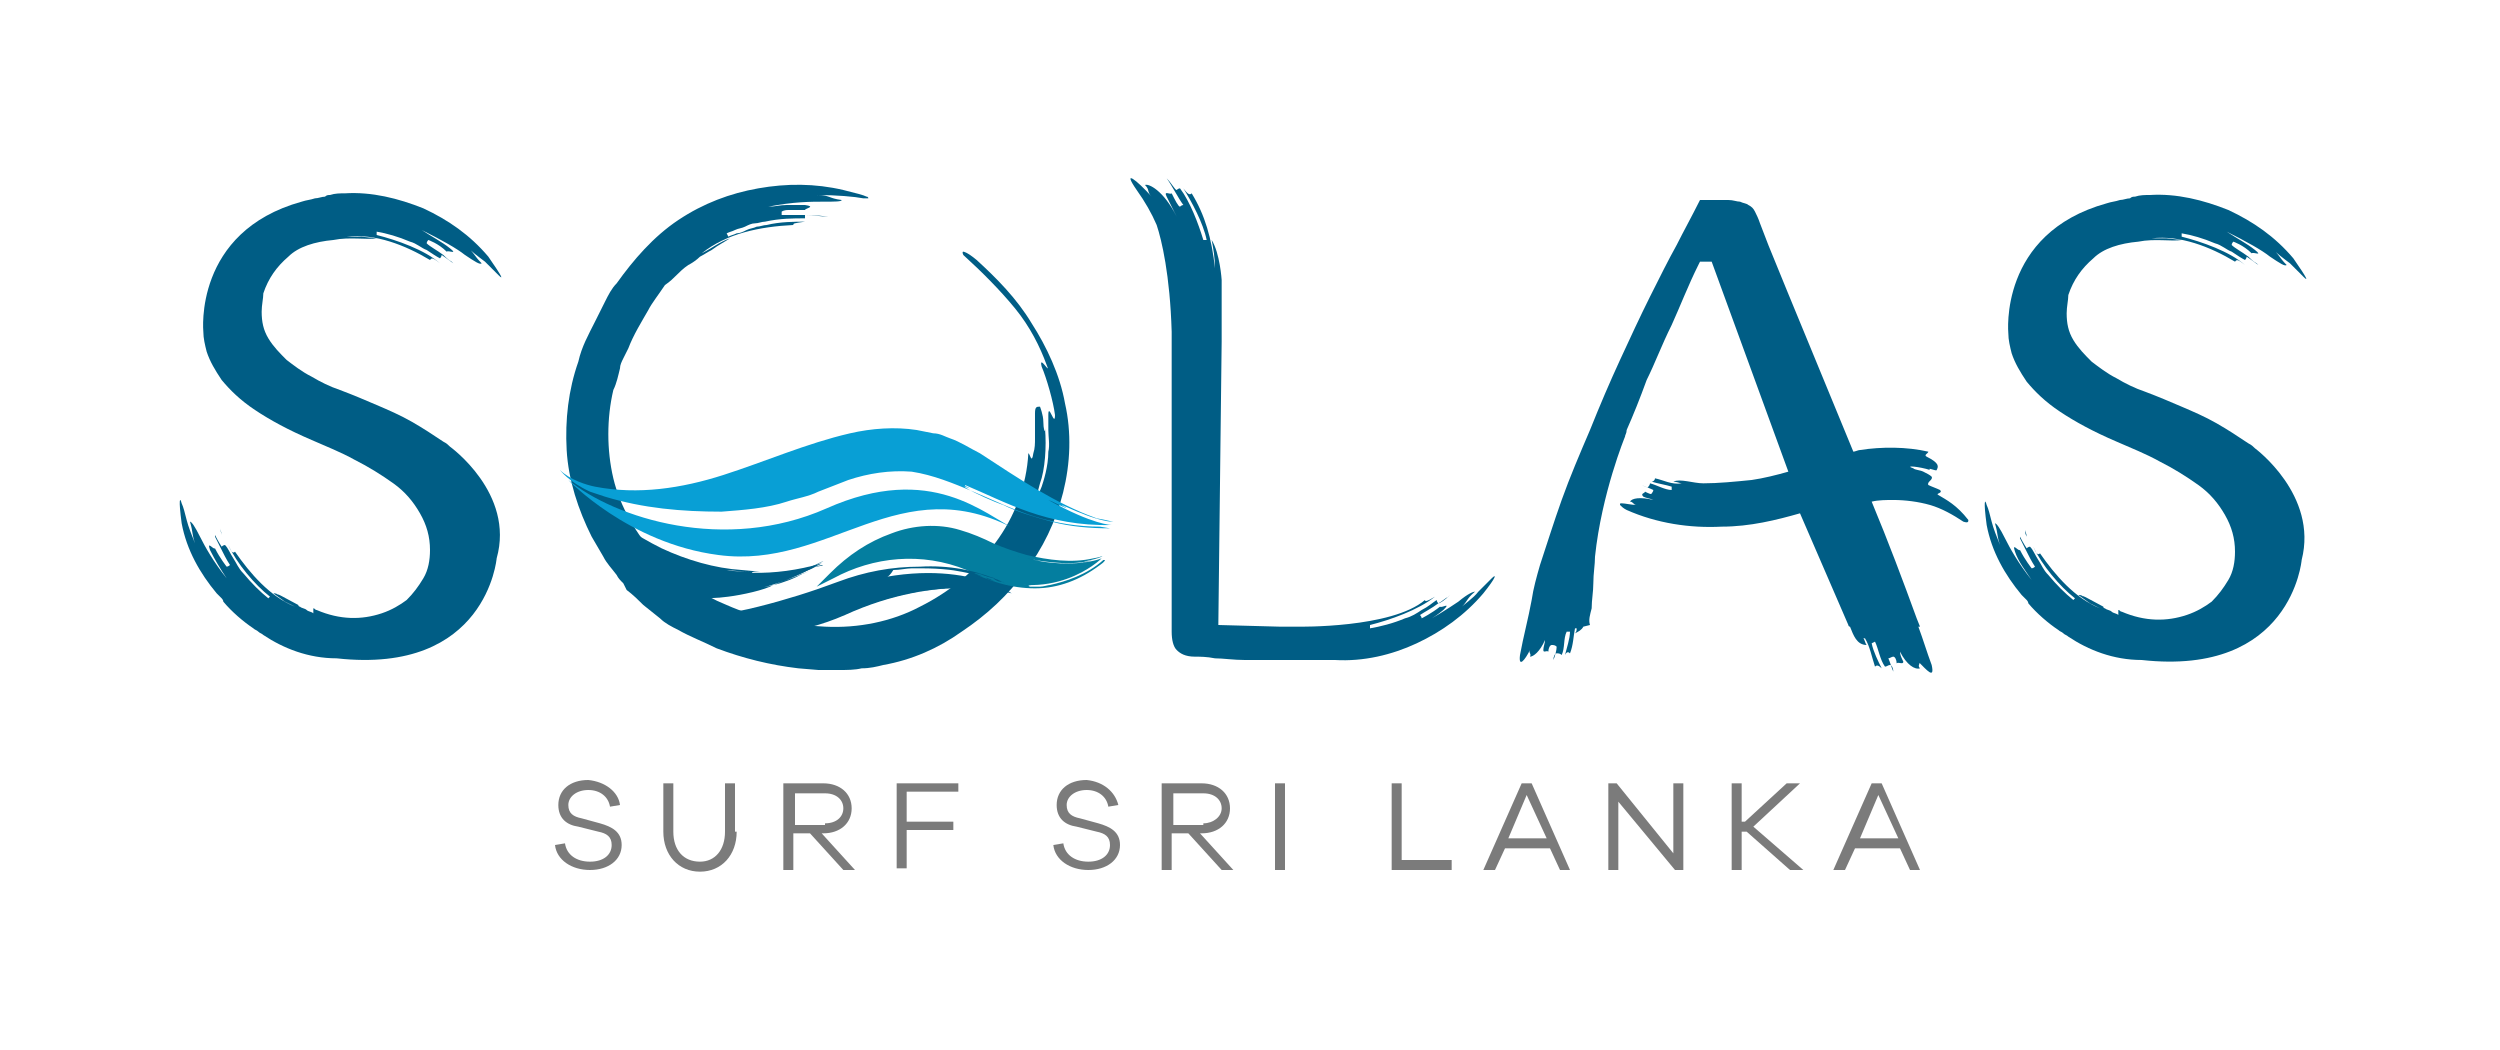 <?xml version="1.0" encoding="utf-8"?>
<!-- Generator: Adobe Illustrator 23.0.0, SVG Export Plug-In . SVG Version: 6.00 Build 0)  -->
<svg version="1.1" id="Layer_1" xmlns="http://www.w3.org/2000/svg" xmlns:xlink="http://www.w3.org/1999/xlink" x="0px" y="0px"
	 viewBox="0 0 150 63" style="enable-background:new 0 0 150 63;" xml:space="preserve">
<style type="text/css">
	.st0{fill:#7B7B7B;}
	.st1{fill:#005D85;}
	.st2{fill:#047E9F;}
	.st3{fill:#089FD5;}
</style>
<title>SOLASArtboard 1</title>
<g>
	<g>
		<path class="st0" d="M37.2,48.3l-0.6,0.1c-0.1-0.6-0.6-1-1.3-1c-0.7,0-1.2,0.4-1.2,0.9c0,0.5,0.3,0.7,0.8,0.8l1.1,0.3
			c0.7,0.2,1.3,0.5,1.3,1.3c0,0.9-0.8,1.5-1.9,1.5c-1.1,0-2-0.6-2.1-1.5l0.6-0.1c0.1,0.7,0.7,1.1,1.5,1.1c0.8,0,1.3-0.4,1.3-1
			c0-0.5-0.3-0.7-0.8-0.8l-1.2-0.3c-0.7-0.1-1.2-0.5-1.2-1.3c0-0.9,0.7-1.5,1.8-1.5C36.3,46.9,37.1,47.5,37.2,48.3z"/>
		<path class="st0" d="M44.2,49.9c0,1.4-0.9,2.4-2.2,2.4c-1.3,0-2.2-1-2.2-2.4V47h0.6v2.9c0,1.1,0.6,1.8,1.6,1.8
			c0.9,0,1.5-0.7,1.5-1.8V47h0.6V49.9z"/>
		<path class="st0" d="M50.6,52.2l-2-2.2h-1v2.2h-0.6V47h2.4c1,0,1.7,0.6,1.7,1.5c0,0.9-0.7,1.5-1.7,1.5h-0.1l2,2.2H50.6z
			 M49.5,49.4c0.7,0,1.1-0.4,1.1-0.9s-0.4-0.9-1.1-0.9h-1.8v1.9H49.5z"/>
		<path class="st0" d="M54.4,49.3h2.8v0.5h-2.8v2.3h-0.6V47h3.7v0.5h-3.1V49.3z"/>
		<path class="st0" d="M67.1,48.3l-0.6,0.1c-0.1-0.6-0.6-1-1.3-1c-0.7,0-1.2,0.4-1.2,0.9c0,0.5,0.3,0.7,0.8,0.8l1.1,0.3
			c0.7,0.2,1.3,0.5,1.3,1.3c0,0.9-0.8,1.5-1.9,1.5c-1.1,0-2-0.6-2.1-1.5l0.6-0.1c0.1,0.7,0.7,1.1,1.5,1.1c0.8,0,1.3-0.4,1.3-1
			c0-0.5-0.3-0.7-0.8-0.8l-1.2-0.3c-0.7-0.1-1.2-0.5-1.2-1.3c0-0.9,0.7-1.5,1.8-1.5C66.2,46.9,66.9,47.5,67.1,48.3z"/>
		<path class="st0" d="M73.3,52.2l-2-2.2h-1v2.2h-0.6V47h2.4c1,0,1.7,0.6,1.7,1.5c0,0.9-0.7,1.5-1.7,1.5h-0.1l2,2.2H73.3z
			 M72.2,49.4c0.6,0,1.1-0.4,1.1-0.9s-0.4-0.9-1.1-0.9h-1.8v1.9H72.2z"/>
		<path class="st0" d="M76.5,52.2V47h0.6v5.2H76.5z"/>
		<path class="st0" d="M87.1,52.2h-3.6V47h0.6v4.6h3V52.2z"/>
		<path class="st0" d="M93.6,52.2L93,50.9h-2.7l-0.6,1.3H89l2.3-5.2h0.6l2.3,5.2H93.6z M91.6,47.7l-1.1,2.6h2.3L91.6,47.7z"/>
		<path class="st0" d="M101,52.2h-0.5l-3.4-4.1v4.1h-0.6V47H97l3.4,4.2V47h0.6V52.2z"/>
		<path class="st0" d="M107.4,52.2l-2.6-2.3h-0.3v2.3h-0.6V47h0.6v2.3h0.2l2.5-2.3h0.8l-2.8,2.6l3,2.6H107.4z"/>
		<path class="st0" d="M114.6,52.2l-0.6-1.3h-2.7l-0.6,1.3h-0.7l2.3-5.2h0.6l2.3,5.2H114.6z M112.7,47.7l-1.1,2.6h2.3L112.7,47.7z"
			/>
	</g>
	<g>
		<g>
			<path class="st1" d="M38.9,18.6c-0.4,0.7-0.9,1.5-1.2,2.3l-0.3,0.6c-0.1,0.2-0.2,0.4-0.2,0.6c-0.1,0.4-0.2,0.9-0.4,1.3
				c-0.4,1.7-0.4,3.6,0,5.3c0.4,1.7,1.4,3.4,2.6,4.7c1.2,1.3,2.7,2.3,4.2,2.9c1.8,0.8,3.8,1.2,5.9,1.3c2,0.1,4-0.3,5.7-1.2
				c1.8-0.9,3.4-2.2,4.5-3.8c1.2-1.6,1.9-3.5,2-5.4c0.1,0,0.2,0.7,0.3,0c0.1-0.3,0.1-0.6,0.1-0.9c0-0.3,0-0.5,0-0.7
				c0-0.4,0-0.6,0-0.8c0-0.4,0.1-0.4,0.3-0.4c0,0,0.2,0.5,0.2,0.9c0,0.4,0.1,0.8,0.1,0.4c0.1,1.1,0,2.5-0.3,3.3
				c-0.1,0.4-0.2,0.7-0.2,0.8c0,0.1,0.1-0.1,0.3-0.6c0.1-0.3,0.4-1.2,0.4-2.1c0.1-0.4,0-0.9,0-1.3c0-0.4,0-0.7,0-0.9
				c0-0.4,0.1-0.2,0.2,0c0.1,0.2,0.2,0.4,0.2,0c-0.1-0.8-0.5-2.2-0.8-2.9c-0.2-0.8,0.6,0.6,0.3-0.1c-0.4-1.1-1-2.3-1.9-3.4
				c-0.9-1.1-2-2.2-3.1-3.2c0,0-0.1-0.2,0-0.2c0,0,0.2,0,0.8,0.5c1.2,1.1,2.4,2.3,3.3,3.8c0.9,1.4,1.7,3.1,2,4.8
				c0.8,3.5-0.3,7.4-2.4,10.1c-1,1.4-2.3,2.6-3.8,3.6c-1.4,1-3,1.7-4.7,2c-0.4,0.1-0.8,0.2-1.3,0.2c-0.4,0.1-0.9,0.1-1.3,0.1
				c-0.4,0-0.9,0-1.3,0l-1.2-0.1c-1.7-0.2-3.3-0.6-4.9-1.2c-0.8-0.4-1.6-0.7-2.3-1.1c-0.4-0.2-0.8-0.4-1.1-0.7l-1-0.8
				c-0.3-0.3-0.6-0.6-1-0.9L37.4,35c-0.2-0.2-0.3-0.3-0.4-0.5c-0.3-0.4-0.6-0.7-0.8-1.1l-0.7-1.2c-0.8-1.6-1.4-3.4-1.5-5.2
				c-0.1-1.8,0.1-3.6,0.7-5.3c0.2-0.9,0.6-1.6,1-2.4c0.2-0.4,0.4-0.8,0.6-1.2c0.2-0.4,0.4-0.8,0.7-1.1c1-1.4,2.2-2.8,3.7-3.8
				c1.5-1,3.1-1.6,4.8-1.9c1.7-0.3,3.4-0.3,5.1,0.1c0.8,0.2,1.2,0.3,1.4,0.4c0.1,0,0.1,0.1,0.1,0.1c0,0-0.1,0-0.3,0
				c-0.5-0.1-1.6-0.2-2.8-0.2c0.8,0,0.7,0.2,1.5,0.3c0,0.1-0.4,0.1-1.1,0.1c-0.7,0-1.8,0-3.3,0.3c0.4,0,0.7-0.1,1.1-0.1
				c0.4,0,0.7,0,1.1,0c0.7,0.1,0,0.2,0,0.3c-0.4,0-0.7,0-1,0c-0.3,0-0.4,0.1-0.4,0.1c0,0.1,0,0.2,0,0.2c0.3,0,0.9,0,1.4,0
				c0.5,0,1,0.1,1.4,0.1c-0.7-0.1-1.4-0.1-1.4-0.1c0,0.1,0,0.2,0,0.2c-0.7,0-1.5,0-2.4,0.2c-0.2,0-0.4,0.1-0.6,0.1
				c-0.2,0-0.4,0.1-0.6,0.2c-0.2,0.1-0.4,0.1-0.6,0.2c-0.2,0.1-0.3,0.1-0.5,0.2l0.1,0.2c0.2-0.1,0.3-0.1,0.5-0.2
				c0.2,0,0.4-0.1,0.6-0.2c0.2-0.1,0.4-0.1,0.6-0.2c0.2,0,0.4-0.1,0.6-0.1c0.8-0.2,1.7-0.2,2.3-0.2c-0.7,0.1-0.7,0.1-0.7,0.2
				c-2,0.1-4,0.5-5.5,1.7c0.6-0.3,1.1-0.7,1.7-0.9c-0.3,0.2-0.7,0.4-1.1,0.7c-0.2,0.1-0.5,0.3-0.7,0.4c-0.2,0.2-0.5,0.4-0.7,0.5
				c-0.3,0.2-0.5,0.4-0.7,0.6c-0.2,0.2-0.4,0.4-0.7,0.6C39.5,17.7,39.1,18.2,38.9,18.6z"/>
		</g>
		<g>
			<path class="st2" d="M66.1,33.5c0,0-2.8,1.2-7.5-1.1s-8.8,2.2-8.8,2.2s4-2.5,8.7-0.3C63.1,36.5,66.1,33.5,66.1,33.5z"/>
			<g>
				<path class="st2" d="M59.4,32.9c-0.8-0.3-1.5-0.7-2.4-0.8c-0.8-0.1-1.7-0.1-2.5,0c-1.7,0.4-3.2,1.3-4.4,2.4
					c-0.1,0.1-0.1,0.1-0.2,0.2l-0.1-0.2c1.7-0.9,3.6-1.4,5.5-1.2c1,0.1,1.9,0.3,2.9,0.7c0.9,0.4,1.8,0.8,2.7,0.9c0,0-0.3,0,0,0
					c0.6,0.1,0.9,0.1,1.1,0.1c0.2,0,0.2,0,0.2,0c0,0-0.2,0-0.4,0c-0.2,0-0.4,0-0.2,0c-0.9,0-2.5-0.5-1.6-0.2
					c0.2,0.1,0.5,0.1,0.9,0.2c0.4,0,0.8,0.1,0.9,0.1c0.3,0-0.3,0,0,0.1c0.2,0,0.4,0,0.6,0c0.2,0,0.5-0.1,0.6-0.1
					c0.3-0.1-0.3,0.1,0,0c0.9-0.2,2.2-0.6,3.2-1.5c0,0,0.1,0,0.1,0c0,0,0,0.1-0.3,0.3c-1.2,0.9-2.5,1.4-3.9,1.4
					c-0.7,0-1.4-0.1-2.1-0.3c-0.7-0.2-1.4-0.5-2-0.8c-2.7-1.1-5.6-0.8-8,0.5l-1,0.5l0.8-0.8c1.1-1.1,2.3-1.9,3.7-2.4
					c1.3-0.5,2.8-0.6,4.1-0.2c0.7,0.2,1.4,0.5,2,0.8c0.7,0.3,1.3,0.5,2,0.7c1.3,0.3,2.7,0.5,4,0.2c0.6-0.1,0.6-0.2,0.5-0.1
					c-0.2,0.1-0.6,0.2-1.1,0.3c0.3,0,0.3,0,0.6-0.1c0,0-0.6,0.2-1.8,0.2c0.3,0,0.6,0,0.9,0c0.3,0,0,0,0,0c-0.3,0-0.4,0-0.6,0
					c0,0,0,0,0,0c0.3,0,0.9,0,1.2-0.1c-0.2,0-0.3,0-0.4,0.1c-0.1,0-0.2,0-0.2,0c0,0,0,0,0,0c-0.6,0.1-1.6,0-2.2-0.1l0,0
					c0.6,0.1,1.6,0.2,2.2,0.1c-0.3,0-0.3,0-0.3,0c-0.9,0-1.9-0.1-2.8-0.3c0.3,0.1,0.6,0.1,0.9,0.2c-0.3,0-0.9-0.1-1.4-0.3
					C60.4,33.3,59.8,33.1,59.4,32.9z"/>
			</g>
		</g>
		<g>
			<path class="st1" d="M60.7,35.6c0,0-3.7-2.6-10.5-0.2c-6.5,2.3-8.3,2-9.5,1.6c0,0,4.3,2.4,10-0.1C56.4,34.3,60.7,35.6,60.7,35.6z
				"/>
			<g>
				<path class="st1" d="M52.7,34.8c-1.8,0.4-3.7,1.2-5.8,1.8c-1,0.3-2,0.5-3,0.7c-1,0.2-2.1,0.2-3-0.1l-0.2-0.1l0.1-0.3
					c2,1,4.4,1.2,6.6,0.8c1.1-0.2,2.2-0.5,3.3-1c1.1-0.5,2.2-0.8,3.2-1.1c0,0-0.4,0.1,0,0c0.7-0.2,1.1-0.2,1.3-0.2
					c0.2,0,0.2,0,0.2,0c0,0-0.3,0.1-0.5,0.1c-0.2,0-0.4,0.1-0.2,0c-1.1,0.2-2.9,0.8-1.8,0.5c0.4-0.1,1.8-0.5,2.2-0.5
					c0.4,0-0.4,0.1,0,0.1c0.4-0.1,1.1-0.2,1.5-0.2c0.4,0-0.4,0.1,0,0c1.1-0.1,2.6-0.1,4.1,0.3c0,0,0.4,0.1-0.4-0.1
					c-3.2-0.6-6.7,0-9.7,1.4c-3.1,1.3-6.8,1.5-10,0l0.1-0.3c1.6,0.5,3.2,0.2,4.8-0.2c1.6-0.4,3.2-0.9,4.8-1.5
					c1.6-0.6,3.2-0.9,4.9-0.9c1.7-0.1,3.4,0.2,4.9,0.9c0.7,0.3,0.8,0.5,0.6,0.3c-0.2-0.1-0.7-0.4-1.3-0.6c0.4,0.1,0.4,0.2,0.7,0.3
					c0,0,0,0-0.1,0c-0.1,0-0.3-0.1-0.4-0.2c-0.4-0.1-0.9-0.3-1.7-0.5c0.4,0.1,0.7,0.2,1.1,0.3c0.4,0.1,0,0,0,0
					c-0.2-0.1-0.4-0.1-0.5-0.1c-0.1,0-0.2,0-0.2,0c0,0,0,0,0,0c0.4,0.1,1.1,0.3,1.4,0.5c-0.2-0.1-0.4-0.1-0.5-0.2
					c-0.1-0.1-0.2-0.1-0.2-0.1c0,0,0,0,0,0c-0.7-0.2-1.8-0.4-2.6-0.5l0,0c0.8,0,1.9,0.2,2.6,0.5c-0.4-0.1-0.4-0.1-0.4-0.1
					c-1.1-0.3-2.2-0.4-3.3-0.4c0.4,0,0.7,0,1.1,0c-0.3,0-0.5,0-0.7,0c-0.3,0-0.6,0-1,0c-0.3,0-0.7,0.1-1.1,0.1
					C53.3,34.7,53,34.8,52.7,34.8z"/>
			</g>
		</g>
		<g>
			<path class="st1" d="M49.3,33.8c0,0-4.1,2.4-8.4,1.8c-3.5-0.5-4.5-3.9-4.7-4.9C38.7,33.1,43.5,35.5,49.3,33.8z"/>
			<g>
				<path class="st1" d="M43.7,35.8c-0.7,0.1-1.4,0.1-2.1,0.1c-0.7,0-1.5-0.2-2.2-0.6c-1.4-0.7-2.4-2.1-2.9-3.4l-0.1-0.3l-0.1-0.2
					l-0.1-0.3L36,30.5l0-0.1c0,0,0-0.1,0-0.1l0.1,0l0.2,0.2l0.4,0.4l0.2,0.2l0.1,0.1c0.2,0.1,0.3,0.3,0.5,0.4
					c0.7,0.5,1.4,0.9,2.2,1.3c1.5,0.7,3.2,1.2,4.8,1.3c0,0-0.3,0,0,0c1.1,0.1,1.1,0.1,1.1,0.1c0,0-0.2,0-0.4,0c-0.2,0-0.3,0-0.2,0
					c-0.8,0-2.2-0.2-1.4-0.1c0.3,0.1,1.4,0.1,1.6,0.1c0.3,0-0.3,0,0,0.1c0.3,0,0.8,0,1.1,0c0.3,0-0.3,0.1,0,0c0.8,0,1.9-0.2,3-0.5
					c0,0,0.3,0-0.3,0.1c-2.3,0.6-4.9,0.7-7.2,0c-1.2-0.3-2.3-0.8-3.4-1.4c-0.5-0.3-1.1-0.7-1.5-1.1l-0.3-0.3l0,0c0,0,0,0,0,0
					l0.1,0.2c0.4,1.2,1.1,2.2,2,3c0.9,0.8,2.1,1.1,3.3,1.1c2.4,0.1,4.8-0.6,6.9-1.6c1-0.5,0.3-0.1-0.5,0.3c0.2-0.1,0.3-0.1,0.5-0.2
					c0,0-0.1,0.1-0.4,0.2c-0.2,0.1-0.6,0.3-1.1,0.5c0.3-0.1,0.5-0.2,0.8-0.3c0.3-0.1,0,0,0,0c-0.3,0.1-0.5,0.2-0.5,0.2c0,0,0,0,0,0
					c0.3-0.1,0.8-0.3,1-0.4c-0.2,0.1-0.5,0.2-0.5,0.2c0,0,0,0,0,0c-0.5,0.2-1.3,0.5-1.8,0.7l0,0c0.5-0.1,1.3-0.4,1.8-0.7
					c-0.3,0.1-0.2,0.1-0.2,0.1c-0.8,0.3-1.6,0.6-2.4,0.8c0.3-0.1,0.5-0.1,0.8-0.2C45.9,35.4,44.5,35.7,43.7,35.8z"/>
			</g>
		</g>
		<path class="st3" d="M66.6,31.7c-1.2,0-2.4-0.1-3.5-0.4c-1.1-0.3-2.1-0.6-2.9-1c-0.6-0.2,0.6,0.2,0,0c-0.6-0.2-1.7-0.7-2.2-1
			c-0.5-0.3,0.6,0.2,0-0.1c0,0-0.1,0-0.1-0.1c2.4,1,4.9,2.5,8.8,2.4c0,0-1.1,0-3.8-1.5c0,0,0,0,0,0c0.3,0.1,0.6,0.3,1.1,0.5
			c0,0,0.6,0.2,0,0c-0.1-0.1-0.2-0.1-0.3-0.2c0.5,0.2,0.9,0.4,1.2,0.5c0.6,0.2,0.9,0.3,0.9,0.3c-0.5-0.2-0.5-0.2-0.9-0.3
			c0.7,0.3,1.5,0.5,1.8,0.5c0.2,0,0.2,0,0.1,0c-0.1,0-0.4-0.1-1-0.2c-2.5-0.9-4.7-2.4-7-3.9c-0.6-0.3-1.2-0.7-1.8-0.9
			c-0.3-0.1-0.6-0.3-1-0.3l-1-0.2c-1.3-0.2-2.7-0.1-4,0.2c-2.6,0.6-5.1,1.7-7.6,2.5c-2.5,0.8-5.1,1.2-7.7,0.7
			c-0.5-0.1-1.5-0.4-2.1-1c0,0,0.5,0.7,1.8,1.3l0,0c0,0,0,0,0,0c0.3,0.1,0.6,0.2,0.9,0.3c2.3,0.7,4.6,0.9,7,0.9
			c1.3-0.1,2.7-0.2,3.9-0.6c0.6-0.2,1.3-0.3,1.9-0.6l1.8-0.7c1.2-0.4,2.5-0.6,3.8-0.5c1.3,0.2,2.5,0.7,3.7,1.2
			c1.2,0.5,2.4,1.1,3.7,1.5c1.3,0.4,2.6,0.6,3.9,0.6C67.2,31.8,66.6,31.7,66.6,31.7z"/>
		<path class="st3" d="M49.6,30.5c-6.1,2.7-12.7,0.6-15.5-1.7c0,0,3.6,3.8,9,4.5C49.8,34.2,54,28,61,31.8
			C59.1,30.9,55.9,27.7,49.6,30.5z"/>
	</g>
	<g>
		<path class="st1" d="M13.3,32.1c0-0.2-0.1-0.3-0.1-0.4C13.2,31.8,13.3,32,13.3,32.1z"/>
		<path class="st1" d="M27,26.8L27,26.8c-0.1-0.1-0.2-0.2-0.4-0.3c-0.6-0.4-1.2-0.8-1.9-1.2c-0.7-0.4-1.4-0.7-2.1-1
			c-0.7-0.3-1.4-0.6-2.2-0.9c-0.6-0.2-1.2-0.5-1.7-0.8c-0.6-0.3-1.1-0.7-1.5-1c-0.4-0.4-0.8-0.8-1.1-1.3c-0.3-0.5-0.4-1-0.4-1.6
			c0-0.4,0.1-0.8,0.1-1.1c0.3-0.9,0.8-1.6,1.5-2.2c0.6-0.6,1.6-0.9,2.7-1c1-0.2,2,0,2.6-0.1l-0.9-0.1l-0.9,0c1.7-0.2,3.5,0.5,5,1.4
			c0.1-0.1,0.1-0.2,0.6,0.2c-0.9-0.8-2.6-1.4-3.8-1.7l0-0.2c0.6,0.1,1.3,0.3,2,0.6c0.4,0.1,0.7,0.4,1,0.5c0.3,0.2,0.6,0.4,0.8,0.5
			c0,0,0.1-0.1,0.1-0.2c0,0,0.3,0.2,0.7,0.5c0,0-0.1-0.1-0.1-0.1c-0.2-0.1-0.4-0.3-0.5-0.4c-0.4-0.3-0.8-0.5-1-0.7
			c0-0.1,0.1-0.2,0.1-0.2c0,0,0.6,0.2,1.1,0.7c0.1-0.1,0.7,0.2,0.2-0.2c-0.5-0.4-1.1-0.7-1.7-1.1c1.2,0.6,2.1,1.1,2.6,1.5
			c0.6,0.4,0.9,0.6,1,0.5c-0.5-0.5-0.4-0.6-1-1.1c0.4,0.4,0.8,0.7,1.2,1c0.3,0.3,0.6,0.6,0.8,0.8c0.3,0.3,0.3,0.2-0.6-1.1
			c-1.1-1.3-2.4-2.2-3.9-2.9c-1.5-0.6-3.1-1-4.7-0.9c-0.3,0-0.6,0-0.9,0.1l0,0c-0.1,0-0.2,0-0.3,0.1c-0.2,0-0.4,0.1-0.6,0.1
			c-0.3,0.1-0.5,0.1-0.8,0.2c0,0,0,0,0,0c-6.5,1.8-5.9,7.8-5.9,7.8l0,0c0,0.4,0.1,0.8,0.2,1.2c0.2,0.6,0.5,1.1,0.9,1.7
			c0.5,0.6,1.1,1.2,2,1.8c0.9,0.6,2,1.2,3.4,1.8c0.9,0.4,1.7,0.7,2.6,1.2c0.8,0.4,1.6,0.9,2.3,1.4c0.7,0.5,1.2,1.1,1.6,1.8
			c0.4,0.7,0.6,1.4,0.6,2.2c0,0.6-0.1,1.2-0.4,1.7c-0.3,0.5-0.6,0.9-1,1.3c-0.4,0.3-0.9,0.6-1.5,0.8c-1.2,0.4-2.5,0.4-3.9-0.2
			c-0.1,0-0.1-0.1-0.2-0.1v0.3c-0.1-0.1-0.3-0.1-0.4-0.2l0,0c-0.1-0.1-0.3-0.1-0.4-0.2c0,0-0.1,0-0.1-0.1c-1.1-0.6-1.3-0.7-1.2-0.6
			c-0.1-0.1-0.2-0.1-0.3-0.1l0.7,0.5l0.6,0.3l0,0c-1.5-0.6-2.7-2-3.6-3.3c-0.1,0.1-0.2,0.1-0.4-0.4c0.5,1.1,1.6,2.4,2.5,3.1
			l-0.1,0.1c-0.5-0.4-1-0.9-1.5-1.5c-0.3-0.3-0.4-0.6-0.6-0.9c-0.2-0.3-0.3-0.6-0.5-0.8c-0.1,0-0.2,0.1-0.2,0.1c0,0-0.2-0.3-0.4-0.7
			c0,0,0,0.1,0,0.1c0.1,0.2,0.2,0.4,0.3,0.6c0.2,0.4,0.4,0.8,0.6,1.1c0,0-0.1,0.1-0.2,0.1c0,0-0.4-0.5-0.7-1.1
			c-0.1,0.1-0.5-0.5-0.3,0.1c0.3,0.6,0.6,1.1,1,1.7c-0.8-1-1.3-1.9-1.6-2.5c-0.3-0.6-0.5-0.9-0.6-0.9c0.2,0.7,0.1,0.7,0.3,1.3
			c-0.2-0.5-0.4-1-0.5-1.4c-0.1-0.4-0.2-0.8-0.3-1c-0.1-0.4-0.2-0.3,0,1.2c0.3,1.6,1.1,3,2.1,4.2c0.1,0.1,0.2,0.2,0.3,0.3
			c0,0,0.1,0.1,0.1,0.2c0.5,0.6,1.2,1.2,1.8,1.6c0.1,0.1,0.2,0.1,0.3,0.2c0.1,0.1,0.2,0.1,0.3,0.2c1.2,0.8,2.7,1.4,4.4,1.4
			c9,1,9.6-6,9.6-6C30.9,29.6,27,26.8,27,26.8z"/>
	</g>
	<g>
		<path class="st1" d="M121.6,32.2c0-0.2-0.1-0.3-0.1-0.4C121.5,31.9,121.5,32,121.6,32.2z"/>
		<path class="st1" d="M135.3,26.9L135.3,26.9c-0.1-0.1-0.2-0.2-0.4-0.3c-0.6-0.4-1.2-0.8-1.9-1.2c-0.7-0.4-1.4-0.7-2.1-1
			c-0.7-0.3-1.4-0.6-2.2-0.9c-0.6-0.2-1.2-0.5-1.7-0.8c-0.6-0.3-1.1-0.7-1.5-1c-0.4-0.4-0.8-0.8-1.1-1.3c-0.3-0.5-0.4-1-0.4-1.6
			c0-0.4,0.1-0.8,0.1-1.1c0.3-0.9,0.8-1.6,1.5-2.2c0.6-0.6,1.6-0.9,2.7-1c1-0.2,2,0,2.6-0.1l-0.9-0.1l-0.9,0c1.7-0.2,3.5,0.5,5,1.4
			c0.1-0.1,0.1-0.2,0.6,0.2c-0.9-0.8-2.6-1.4-3.8-1.7l0-0.2c0.6,0.1,1.3,0.3,2,0.6c0.4,0.1,0.7,0.4,1,0.5c0.3,0.2,0.6,0.4,0.8,0.5
			c0,0,0.1-0.1,0.1-0.2c0,0,0.3,0.2,0.7,0.5c0,0-0.1-0.1-0.1-0.1c-0.2-0.1-0.4-0.3-0.5-0.4c-0.4-0.3-0.8-0.5-1-0.7
			c0-0.1,0.1-0.2,0.1-0.2c0,0,0.6,0.2,1.1,0.7c0.1-0.1,0.7,0.2,0.2-0.2c-0.5-0.4-1.1-0.7-1.7-1.1c1.2,0.6,2.1,1.1,2.6,1.5
			c0.6,0.4,0.9,0.6,1,0.5c-0.5-0.5-0.4-0.6-1-1.1c0.4,0.4,0.8,0.7,1.2,1c0.3,0.3,0.6,0.6,0.8,0.8c0.3,0.3,0.3,0.2-0.6-1.1
			c-1.1-1.3-2.4-2.2-3.9-2.9c-1.5-0.6-3.1-1-4.7-0.9c-0.3,0-0.6,0-0.9,0.1l0,0c-0.1,0-0.2,0-0.3,0.1c-0.2,0-0.4,0.1-0.6,0.1
			c-0.3,0.1-0.5,0.1-0.8,0.2c0,0,0,0,0,0c-6.5,1.8-5.9,7.8-5.9,7.8l0,0c0,0.4,0.1,0.8,0.2,1.2c0.2,0.6,0.5,1.1,0.9,1.7
			c0.5,0.6,1.1,1.2,2,1.8c0.9,0.6,2,1.2,3.4,1.8c0.9,0.4,1.7,0.7,2.6,1.2c0.8,0.4,1.6,0.9,2.3,1.4c0.7,0.5,1.2,1.1,1.6,1.8
			c0.4,0.7,0.6,1.4,0.6,2.2c0,0.6-0.1,1.2-0.4,1.7c-0.3,0.5-0.6,0.9-1,1.3c-0.4,0.3-0.9,0.6-1.5,0.8c-1.2,0.4-2.5,0.4-3.9-0.2
			c-0.1,0-0.1-0.1-0.2-0.1v0.3c-0.1-0.1-0.3-0.1-0.4-0.2l0,0c-0.1-0.1-0.3-0.1-0.4-0.2c0,0-0.1,0-0.1-0.1c-1.1-0.6-1.3-0.7-1.2-0.6
			c-0.1-0.1-0.2-0.1-0.3-0.1l0.7,0.5l0.6,0.3l0,0c-1.5-0.6-2.7-2-3.6-3.3c-0.1,0.1-0.2,0.1-0.4-0.4c0.5,1.1,1.6,2.4,2.5,3.1
			l-0.1,0.1c-0.5-0.4-1-0.9-1.5-1.5c-0.3-0.3-0.4-0.6-0.6-0.9c-0.2-0.3-0.3-0.6-0.5-0.8c-0.1,0-0.2,0.1-0.2,0.1c0,0-0.2-0.3-0.4-0.7
			c0,0,0,0.1,0,0.1c0.1,0.2,0.2,0.4,0.3,0.6c0.2,0.4,0.4,0.8,0.6,1.1c0,0-0.1,0.1-0.2,0.1c0,0-0.4-0.5-0.7-1.1
			c-0.1,0.1-0.5-0.5-0.3,0.1c0.2,0.6,0.6,1.1,1,1.7c-0.8-1-1.3-1.9-1.6-2.5c-0.3-0.6-0.5-0.9-0.6-0.9c0.2,0.7,0.1,0.7,0.3,1.3
			c-0.2-0.5-0.4-1-0.5-1.4c-0.1-0.4-0.2-0.8-0.3-1c-0.1-0.4-0.2-0.3,0,1.2c0.3,1.6,1.1,3,2.1,4.2c0.1,0.1,0.2,0.2,0.3,0.3
			c0,0,0.1,0.1,0.1,0.2c0.5,0.6,1.2,1.2,1.8,1.6c0.1,0.1,0.2,0.1,0.3,0.2c0.1,0.1,0.2,0.1,0.3,0.2c1.2,0.8,2.7,1.4,4.4,1.4
			c9,1,9.6-6,9.6-6C139.1,29.7,135.3,26.9,135.3,26.9z"/>
	</g>
	<path class="st1" d="M89.5,34.7c-0.2,0.2-0.5,0.5-0.8,0.8c-0.3,0.4-0.8,0.7-1.2,1.1c0.6-0.5,0.4-0.6,1-1.1c-0.1,0-0.4,0.1-1,0.6
		c-0.6,0.4-1.5,1-2.7,1.6c0.6-0.3,1.2-0.6,1.8-1.1c0.5-0.5-0.1-0.1-0.2-0.2c-0.5,0.4-1.1,0.7-1.1,0.7c0-0.1-0.1-0.2-0.1-0.2
		c0.3-0.2,0.7-0.4,1.1-0.7c0.2-0.1,0.4-0.3,0.6-0.4c0,0,0.1-0.1,0.1-0.1c-0.3,0.3-0.6,0.5-0.7,0.5c0,0-0.1-0.1-0.1-0.2
		c-0.3,0.2-0.5,0.4-0.9,0.6c-0.3,0.2-0.6,0.4-1,0.5c-0.7,0.3-1.5,0.5-2.1,0.6l0-0.2c1.2-0.3,2.9-0.9,3.9-1.7
		c-0.5,0.3-0.6,0.3-0.6,0.2c-2,1.7-7.6,1.6-7.6,1.6l0,0c-0.5,0-0.9,0-1.1,0l-3.7-0.1l0.2-17l0,0l0-3.7c0,0-0.1-1.6-0.6-2.4
		c0.1,0.5,0.2,1.1,0.2,1.7c-0.2-1.8-0.6-3.2-1.4-4.5c-0.1,0.1-0.2,0.1-0.5-0.3c0.5,0.8,1.2,2.1,1.4,3.1l-0.2,0
		c-0.3-1-0.8-2.3-1.4-3.1c-0.1,0-0.2,0.1-0.2,0.1c-0.1,0-0.3-0.4-0.6-0.7c0.3,0.4,0.7,1.2,1,1.6c-0.1,0-0.2,0.1-0.2,0.1
		c-0.1,0-0.3-0.4-0.5-0.8c-0.1,0.1-0.5-0.2-0.3,0.2c0.2,0.4,0.4,0.8,0.6,1.2c-0.8-1.6-1.7-2-1.9-1.9c0.3,0.3,0.1,0.4,0.4,0.7
		c-0.9-1-1.8-1.7-0.9-0.4c0.5,0.7,0.9,1.4,1.2,2.1c0.3,0.9,0.8,3,0.9,6.4v18c0,0.5,0.1,0.9,0.3,1.1c0.2,0.2,0.5,0.4,1.1,0.4
		c0.3,0,0.7,0,1.2,0.1c0.5,0,1.1,0.1,1.8,0.1c0,0,0.1,0,0.2,0l0,0l2,0c0,0,0,0,0,0c0,0,0,0,0,0l3.2,0c1.7,0.1,3.4-0.3,4.9-1
		c1.5-0.7,2.9-1.7,4-3C89.8,34.6,89.8,34.4,89.5,34.7z M72.8,17.1C72.7,17.1,72.7,17.1,72.8,17.1c0-0.2,0.1-0.4,0.1-0.7
		C72.8,16.7,72.8,16.9,72.8,17.1z"/>
	<path class="st1" d="M116.3,29.7c-0.2-0.1,0.3-0.1,0.1-0.3c-0.2-0.1-0.5-0.2-0.7-0.3c-0.1-0.2,0.3-0.3,0.2-0.5
		c-0.1-0.1-0.3-0.2-0.5-0.3c-0.2-0.1-0.5-0.1-0.6-0.2c-0.6-0.2,0.4-0.1,1,0.1c-0.2-0.2,0.4,0.1,0.4,0c0.1-0.2,0.2-0.4-0.6-0.8
		c-0.2-0.1,0.1-0.2,0.1-0.3c-1.3-0.3-2.8-0.3-4.1-0.1c-0.1,0-0.3,0.1-0.4,0.1c-1.8-4.4-3.6-8.7-5.1-12.4c0,0,0,0,0,0l-0.5-1.3
		c-0.1-0.3-0.2-0.5-0.3-0.7c-0.1-0.2-0.2-0.3-0.4-0.4c-0.1-0.1-0.3-0.1-0.5-0.2c-0.2,0-0.4-0.1-0.7-0.1H102c-0.5,1-1,1.9-1.4,2.7
		c-0.5,0.9-1,1.9-1.6,3.1c-0.6,1.2-1.2,2.5-1.8,3.8c-0.6,1.3-1.2,2.7-1.8,4.2c-0.6,1.4-1.2,2.8-1.7,4.2c-0.5,1.4-0.9,2.7-1.3,3.9
		c-0.2,0.7-0.4,1.4-0.5,2.1l0,0c-0.2,1.1-0.5,2.2-0.7,3.3c-0.1,0.8,0.3,0.3,0.6-0.3c-0.1,0.2,0.1,0.2,0,0.4c0.2,0,0.6-0.3,0.9-1
		c0,0.2-0.1,0.4-0.1,0.6c0,0.2,0.2,0,0.3,0.1c0-0.2,0.1-0.4,0.2-0.4c0.1,0,0.2,0,0.3,0.1c0,0.2-0.1,0.6-0.2,0.8
		c0-0.2,0.1-0.4,0.2-0.4c0.1,0,0.2,0,0.3,0.1c0.2-0.4,0.1-1,0.3-1.4l0.2,0c0,0.4-0.2,1-0.3,1.4c0.1-0.2,0.2-0.2,0.3-0.1
		c0.2-0.5,0.2-1,0.3-1.5l0.1,0c0,0.1,0,0.2-0.1,0.3c0.2-0.1,0.4-0.2,0.5-0.4l0.4-0.1c-0.1-0.3,0-0.6,0.1-1c0-0.5,0.1-1,0.1-1.5
		c0-0.6,0.1-1.1,0.1-1.6c0.4-3.8,1.8-7.2,1.8-7.2l0,0c0-0.1,0.1-0.2,0.1-0.4c0.4-0.9,0.8-1.9,1.2-3c0.5-1,0.9-2.1,1.5-3.3
		c0.5-1.1,1-2.4,1.6-3.6l0.1-0.2h0.7l4.6,12.6c-0.7,0.2-1.5,0.4-2.2,0.5c-1,0.1-2,0.2-2.9,0.2c-0.6,0-1.4-0.3-1.8-0.1
		c0.2,0,0.4,0.1,0.5,0.1c-0.6,0.1-1.1-0.2-1.6-0.3c0,0.1-0.1,0.2-0.2,0.2c0.3,0.1,0.9,0.2,1.2,0.3l0,0.2c-0.4,0-0.9-0.3-1.3-0.4
		c0,0.1-0.1,0.2-0.1,0.2c0,0.1-0.2,0-0.4-0.1c0.2,0.1,0.5,0.2,0.7,0.3c0,0.1-0.1,0.2-0.1,0.2c0,0.1-0.2,0-0.4-0.1
		c0,0.1-0.3,0.1-0.1,0.3c0.2,0.1,0.4,0.1,0.6,0.2c-0.8-0.2-1.3-0.1-1.4,0.1c0.2,0,0.2,0.2,0.4,0.2c-0.3,0-0.7-0.1-0.9-0.1
		c-0.1,0-0.1,0-0.1,0.1c0.1,0.1,0.2,0.2,0.4,0.3c1.8,0.8,3.8,1.1,5.7,1c1.7,0,3.3-0.4,4.7-0.8l2.9,6.7c0,0,0,0.1,0.1,0.1
		c0.2,0.5,0.4,1.1,1,1.1c-0.1-0.1-0.1-0.3-0.2-0.4c0,0,0.1,0,0.1,0c0.3,0.5,0.4,1.1,0.6,1.7c0.1-0.1,0.2-0.1,0.4,0.1
		c-0.2-0.4-0.5-1-0.6-1.5l0.2-0.1c0.2,0.4,0.3,1.1,0.6,1.5c0.1,0,0.2-0.1,0.3-0.1c0.1,0,0.2,0.2,0.2,0.4c-0.1-0.2-0.2-0.6-0.3-0.8
		c0.1,0,0.2-0.1,0.3-0.1c0.1,0,0.2,0.2,0.2,0.4c0.1-0.1,0.4,0.1,0.4-0.1c-0.1-0.2-0.2-0.4-0.2-0.6c0.4,0.8,0.9,1.1,1.2,1
		c-0.2-0.2,0.1-0.3-0.1-0.4c0.5,0.5,1,1.1,0.8,0.2c-0.3-0.8-0.5-1.5-0.8-2.3c0,0,0,0,0.1,0l-0.2-0.5c-0.8-2.2-1.7-4.6-2.7-7
		c0.4-0.1,0.9-0.1,1.3-0.1c0.7,0,1.5,0.1,2.2,0.3c0.7,0.2,1.4,0.6,2,1c0.3,0.1,0.3,0,0.3-0.1C117.4,30.3,116.8,30,116.3,29.7z"/>
</g>
</svg>
